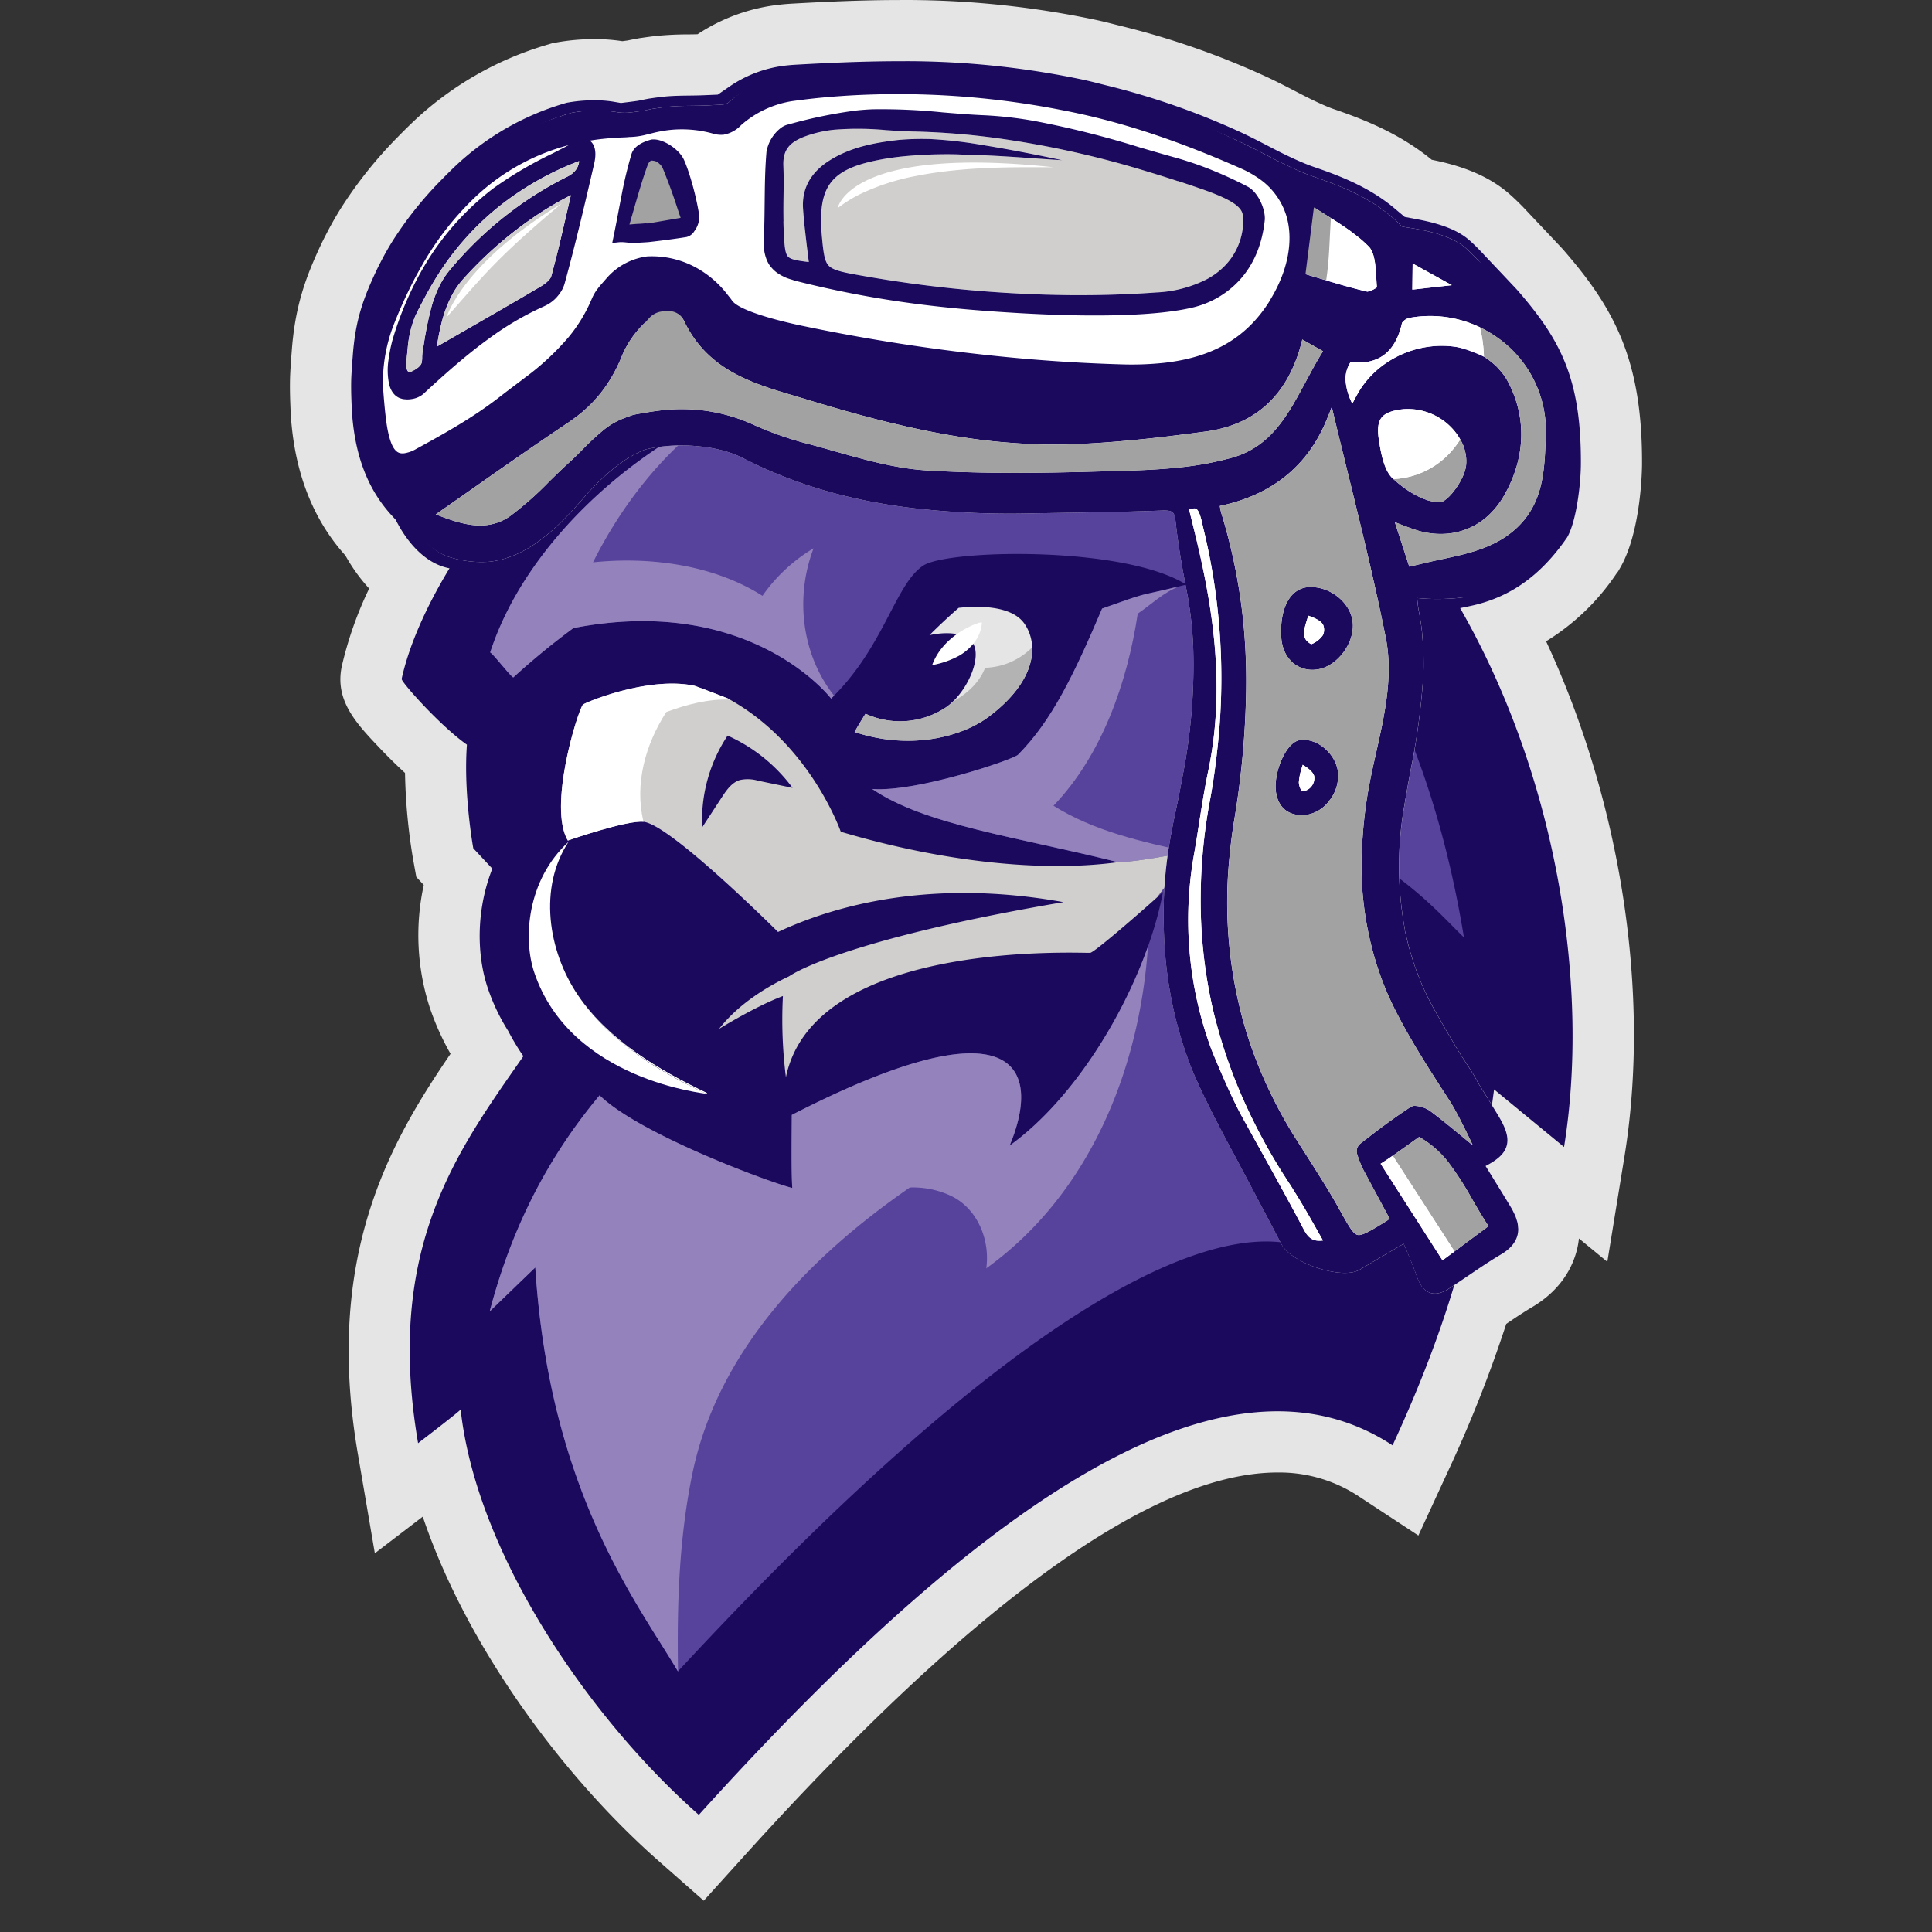 <svg xmlns="http://www.w3.org/2000/svg" xmlns:xlink="http://www.w3.org/1999/xlink" width="500" height="500" viewBox="0 0 500 500"><rect x="0" y="0" width="500" height="500" fill="#333333" stroke="none"/><defs><clipPath id="b"><rect width="500" height="500"></rect></clipPath></defs><g id="a" clip-path="url(#b)"><g transform="translate(250 245.952)"><g transform="translate(-174.96 -245.952)"><path d="M265.887,693.882c-23.9-21.053-49.329-54.538-60.986-89.063L192.5,614.3l-4.412-25.822c-8.673-50.755,8.149-80.269,24.005-103.44a67.556,67.556,0,0,1-5.4-12.038,60.764,60.764,0,0,1-1.529-31.658l-1.934-2.073L202.4,434.7a149.824,149.824,0,0,1-2.09-22.348c-2.49-2.269-4.782-4.581-6.6-6.492-6.011-6.332-11.691-12.313-9.74-21.223a95.972,95.972,0,0,1,7.06-20.012,44.947,44.947,0,0,1-6.15-8.552c-8.279-9.18-13.012-21.14-14.07-35.55-.074-1.012-.117-2.012-.156-3.014l-.021-.512c-.11-2.722-.132-5.011-.066-7.182l.007-.206c.021-.466.133-2.93.4-6.115.817-11.608,3.453-19.121,7.724-28.154.4-.846.829-1.678,1.261-2.512l.162-.313c1.116-2.151,2.3-4.234,3.536-6.205a109.9,109.9,0,0,1,14.657-18.419c1.267-1.3,2.552-2.579,3.824-3.8a85.453,85.453,0,0,1,35.222-20.273l1.286-.389.789-.117a54.9,54.9,0,0,1,9.922-.868,45.569,45.569,0,0,1,7.195.53c.46-.059.975-.129,1.368-.182,1.219-.261,2.657-.526,3.043-.59l.268-.044.28-.036c1.2-.175,2.339-.338,3.661-.487a83.407,83.407,0,0,1,8.5-.414c.851-.011,1.628-.02,2.345-.04a47.735,47.735,0,0,1,21.373-7.671c.983-.11,1.983-.193,2.983-.249,7.9-.443,17.266-.9,26.879-.937l2.907-.009q1.674,0,3.343.028a238.981,238.981,0,0,1,45.643,5.13c1.773.381,3.4.794,4.832,1.158l1.6.4a208.466,208.466,0,0,1,37.735,13.185c2.616,1.215,5.148,2.527,7.383,3.684l.442.23c.932.482,1.721.892,2.516,1.294,1.052.532,2.168,1.07,3.336,1.606l.906.405c1.128.5,2.074.877,2.8,1.123,7.951,2.709,17.147,6.381,25.338,13.108,8.918,1.767,15.394,4.658,20.344,9.074,1.36,1.214,2.731,2.558,4.081,4,1.735,1.851,3.524,3.737,5.253,5.561.712.752,4.171,4.435,4.171,4.435l.193.222c13.3,15.292,20.488,28.674,20.368,55.546,0,.691-.137,17.012-5.544,26.564l-.637,1.112-.459.6a59.236,59.236,0,0,1-18.185,17.5c19.391,41.694,27.128,91.272,20.268,133.417l-4.423,27.175-7.348-6.044a21.464,21.464,0,0,1-.529,2.975c-1.077,4.27-3.96,10.285-11.592,14.8-2.149,1.271-4.444,2.81-6.689,4.332a337.45,337.45,0,0,1-15.041,38.076l-7.7,16.691L447.2,599.606a37.224,37.224,0,0,0-21.072-6.212c-32.112,0-78.551,33.381-138.025,99.22l-10.481,11.6Z" transform="translate(-170.53 -212.314)" fill="#e5e5e5"></path><path d="M425.277,283.984c1.087,1.508,1.746,2.281,1.889,2.173C427.28,286.073,426.616,285.319,425.277,283.984Z" transform="translate(-89.16 -189.422)" fill="#e5e5e5"></path><g transform="translate(15.833 15.833)"><g transform="translate(0)"><path d="M472.4,365.258A37.659,37.659,0,0,0,479,363.2c7.015-2.913,12.958-8,18.166-15.562l.046-.059.083-.147c2.342-4.135,3.467-13.684,3.49-18.835.1-22.111-5.216-32.134-16.481-45.083-.519-.553-3.2-3.411-3.907-4.155-1.75-1.845-3.557-3.752-5.324-5.635-1.025-1.1-2.056-2.107-3.058-3-2.839-2.532-7.1-4.267-13.421-5.461l-3.4-.643-2.649-2.231c-6.3-5.308-13.707-8.267-20.774-10.674-1.172-.4-2.491-.925-4.16-1.658l-.979-.438c-1.385-.635-2.711-1.273-3.944-1.9-.879-.445-1.75-.9-2.793-1.437l-.3-.156c-2.194-1.137-4.465-2.313-6.777-3.387a192.871,192.871,0,0,0-34.926-12.187l-1.627-.41c-1.367-.347-2.78-.706-4.266-1.025a223.246,223.246,0,0,0-42.618-4.779c-1.017-.018-2.036-.025-3.016-.025l-2.875.009c-9.246.033-18.356.48-26.048.912-.71.04-1.418.1-2.107.175a32,32,0,0,0-14.788,5.4l-3.134,2.165-3.808.161c-1.058.045-2.236.062-3.564.078-2.255.026-4.586.055-6.922.317-1.19.133-2.21.282-3.28.438l-.135.017c-.294.049-1.392.255-2.4.47l-.52.108-.442.061c-.566.078-1.422.194-2.056.272l-1.94.239-1.925-.332a29.1,29.1,0,0,0-4.892-.365,37.753,37.753,0,0,0-7.182.636l-.057.008-.15.046a69.985,69.985,0,0,0-28.869,16.549c-1.151,1.1-2.3,2.252-3.43,3.409a94.326,94.326,0,0,0-12.586,15.775c-1.012,1.62-1.99,3.335-2.905,5.1l-.166.322c-.344.662-.687,1.323-1,1.987-3.643,7.7-5.609,13.312-6.251,22.6-.263,3.07-.365,5.458-.371,5.578-.053,1.785-.034,3.719.062,6.088l.02.511c.033.821.065,1.641.127,2.474.811,11.059,4.142,19.649,10.181,26.264l1.058,1.157.756,1.374c1.892,3.433,6.022,9.438,12.418,11.062.28.071.532.121.8.186-6.35,10.447-10.588,20.423-12.38,28.619-.161.736,9.876,12.078,16.889,17.016-.929,12.69,1.647,26.817,1.647,26.817l4.928,5.279c-4.231,10.76-4.056,22.3-1.2,30.828a51.76,51.76,0,0,0,5.329,11.2,61.211,61.211,0,0,0,3.909,6.5c-17.125,24.568-35.88,49.614-27.246,100.15,0,0,11.329-8.662,11.007-8.742,4.13,37.5,33.334,79.995,61.647,104.934,75.756-83.861,137.247-123.413,179.541-95.629,16.717-36.219,22.215-61.584,26.267-92.112l18.105,14.894c6.548-40.233-1.2-94.607-26.887-139.458Z" transform="translate(-182.53 -224.314)" fill="#1b095d"></path><path d="M271.726,294.288c27.21-9.636,66.144-10.8,102.286,3.112,18.482,7.113,72.047,37.316,87.831,133.663-5.081-4.842-11.183-12.236-24.7-20.786,4.184,29.829-1.409,72.4-9.974,105.516,0,0-30.556-43.944-168.741,105.211-10.278-17.406-33.223-46.476-36.917-104.527q-5.9,5.688-11.8,11.377c5.384-20.5,14.33-39.053,28.447-55.93,10.438,10.2,44.765,22.8,49.866,23.972-.276-4.2-.169-12.267-.129-18.9,58.651-30.1,64.654-11.854,56.376,7.938,19.009-13.652,35.322-42.559,39.689-65.641-.379.352-.879.81-1.462,1.337,2.155-3.052,6.786-8.377,8.391-11.748-9.318,1.676-13.977,2.513-18.571,2.7-26.134-6.553-50-9.611-63.616-18.944,11.438.9,36.494-7.61,37.734-8.859,8.728-8.789,14.441-20.637,21.762-37.833,13.6-4.829,7.777-2.713,21.778-6.193-16.1-10.1-61.569-9.113-68.011-4.954-7.312,4.722-10.144,21.137-23.893,34.442,0,0-20.687-27.146-66.69-18.25a189.772,189.772,0,0,0-15.56,12.784c-.685-.215-5.3-6.243-5.989-6.459C219.3,328.218,247.846,304.3,271.726,294.288Z" transform="translate(-173.849 -204.292)" fill="#57439c"></path><path d="M346.821,379.871c.073-.135.14-.268.2-.4l.223.049Z" transform="translate(-130.053 -174.753)" fill="#a41b28"></path><path d="M331.656,384.1c12.42-12.959,19.066-31.674,21.8-49.713,3.5-2.387,6.679-5.514,10.706-7.052-11.628,2.837-6.977,1.137-19.927,5.738-7.321,17.2-13.035,29.044-21.762,37.833-1.24,1.248-26.3,9.762-37.734,8.859,13.611,9.334,37.482,12.391,63.616,18.944,4.535-.189,9.141-1.009,18.221-2.641C354.342,393.392,342.138,390.663,331.656,384.1Z" transform="translate(-149.884 -191.408)" fill="#9482bd"></path><path d="M380.066,397.963c-6.993,19.736-20.522,40.56-35.8,51.532,8.278-19.791,2.275-38.041-56.376-7.938-.04,6.63-.146,14.693.129,18.9-5.1-1.17-39.428-13.773-49.866-23.972-14.116,16.877-23.062,35.43-28.447,55.929l11.8-11.376c3.694,58.049,26.639,87.121,36.917,104.527l.026-.029c-.3-17.465.27-34.842,3.875-51.914,6.751-31.249,30.147-55.334,56.1-73.278l.038-.005a23.061,23.061,0,0,1,10.8,2.248c6.754,3.338,9.983,11.4,8.959,18.676C364.687,462.211,377.853,430.276,380.066,397.963Z" transform="translate(-173.849 -168.848)" fill="#9482bd"></path><path d="M293.5,328.155a42.763,42.763,0,0,0-13.226,12.3c-12.509-7.955-28.956-10.227-43.857-8.667,7.313-14.652,17.877-28.249,31.257-37.895C244.7,304.78,218.74,327.635,209.8,355.124c.685.215,5.3,6.243,5.989,6.459A189.766,189.766,0,0,1,231.35,348.8c46-8.9,66.69,18.25,66.69,18.25.261-.251.509-.507.761-.76C290.458,355.71,288.626,340.91,293.5,328.155Z" transform="translate(-173.819 -202.09)" fill="#9482bd"></path><path d="M284.117,359.005a21.372,21.372,0,0,0,20.791-1.636c4.594-3.155,8.513-10.615,7.579-15.153-.759-3.688-5.879-4.821-11.831-3.539q3.634-3.634,7.564-7.072c4.92-.542,13.653-.683,16.993,4.062,3.788,5.379,3.147,14.875-9.261,24.148-7.006,5.238-20.393,8.688-34.673,3.916Q282.625,361.338,284.117,359.005Z" transform="translate(-150.988 -190.128)" fill="#e5e5e5"></path><path d="M284.117,356.469a21.372,21.372,0,0,0,20.791-1.636,14.439,14.439,0,0,0,1.834-1.523c3.668-1.994,6.848-4.923,8.319-8.729a17.865,17.865,0,0,0,12.182-5.3c.194,5.171-2.779,11.637-11.292,18-7.006,5.238-20.393,8.688-34.673,3.916Q282.625,358.8,284.117,356.469Z" transform="translate(-150.988 -187.592)" fill="#b3b3b3"></path><path d="M308.7,334.447a6.581,6.581,0,0,1,.665-.018c-.166,3.61-2.744,6.767-5.878,8.57a23.161,23.161,0,0,1-6.989,2.438C298.351,340.27,303.227,336.333,308.7,334.447Z" transform="translate(-146.127 -189.143)" fill="#fff"></path><g transform="translate(54.307 161.086)"><path d="M227.431,408.162q-.744-1.092-1.424-2.24Q226.684,407.068,227.431,408.162Z" transform="translate(-222.95 -327.392)" fill="#ccc"></path><path d="M367.848,392.617c-19.217,2.639-45.094.033-71.745-7.88,0,0-7.963-22.971-29.315-34.537-2.95-1.17-8.746-3.354-8.7-3.272-12.147-2.463-28.454,4.515-28.736,4.916-1.517,2.164-9.027,26.573-3.887,35.172.22-.078,15.213-5.29,19.576-4.85,6.168.62,28.548,22.317,34.826,28.511,14.958-6.988,39.9-13.83,73.87-7.719-47.579,8.07-66.493,16.139-71.027,19.2-4.3,2-12.586,6.5-18.11,13.6,0,0,9.448-5.854,16.528-8.5a118.693,118.693,0,0,0,.778,21.01c7.438-35.995,77.343-31.992,78.771-32.2,1.1-.16,12.414-9.954,17.35-14.408,2.155-3.052,6.786-8.377,8.391-11.748C377.1,391.588,372.442,392.426,367.848,392.617Zm-93.126-21.083a9.569,9.569,0,0,0-4.741-.173c-2.094.648-3.456,2.61-4.655,4.445l-5.084,7.779a39.562,39.562,0,0,1,6.575-23.726,42.433,42.433,0,0,1,16.805,13.52Q279.174,372.455,274.723,371.534Z" transform="translate(-223.69 -346.403)" fill="#d0cfcd"></path><path d="M227.086,407.62c7.953,11.662,20.484,19.369,33.245,25.4l.009-.235C247.776,426.8,234.91,419.092,227.086,407.62Z" transform="translate(-222.605 -326.849)" fill="#ccc"></path></g><path d="M227.67,377.429h0c-7.775,11.781-5.433,28.172,2.519,39.834s20.659,19.649,33.245,25.4c0-.1-35.235-3.346-44.662-31.475C215.875,402.555,216.861,387.347,227.67,377.429Z" transform="translate(-171.401 -175.407)" fill="#fff"></path><g transform="translate(54.307 161.086)"><path d="M245.041,382.166c-2.349-9.743.449-19.954,5.906-28.41,5.2-1.945,10.951-3.44,16.447-3.213-.2-.113-.4-.232-.6-.343-2.95-1.17-8.746-3.354-8.7-3.272-12.147-2.463-28.454,4.515-28.736,4.916-1.517,2.164-9.027,26.573-3.887,35.172C225.685,386.938,240.678,381.726,245.041,382.166Z" transform="translate(-223.69 -346.403)" fill="#fff"></path><path d="M227.086,407.62c7.953,11.662,20.484,19.369,33.245,25.4l.009-.235C247.777,426.8,234.91,419.092,227.086,407.62Z" transform="translate(-222.605 -326.849)" fill="#fff"></path></g></g><g transform="translate(2.063 1.32)"><path d="M482.3,284.674c-1.3-1.381-2.607-2.783-3.887-4.131-1.754-1.85-3.568-3.763-5.338-5.654-.918-.98-1.9-1.95-2.89-2.835-5.2-4.64-16.237-5.291-16.551-5.615-6.121-6.32-13.539-9.715-22.793-12.866-1.453-.495-2.887-1.09-4.313-1.717-.359-.158-.714-.315-1.071-.478-1.355-.621-2.7-1.268-4.032-1.941h0c-1.015-.515-2.021-1.036-3.02-1.554-2.2-1.141-4.481-2.322-6.771-3.387a189.684,189.684,0,0,0-34.4-12.007c-1.951-.483-3.888-1.005-5.86-1.429a220.685,220.685,0,0,0-42.116-4.721c-1.945-.036-3.89-.024-5.832-.016-9.072.033-18.026.464-25.915.908-.657.037-1.315.092-1.955.165a29.149,29.149,0,0,0-16.247,7.026,3.138,3.138,0,0,1-1.6.487c-.509.057-1.073.079-1.618.1-.373.014-.742.029-1.09.054-1.632.115-3.333.135-4.978.154-2.2.026-4.47.053-6.683.3-1.3.146-2.4.311-3.527.475-.144.021-2.6.529-2.607.532s-2.169.3-3.172.414a13.175,13.175,0,0,1-3.928-.136,35.2,35.2,0,0,0-11.263.212,67.473,67.473,0,0,0-27.809,15.928q-1.755,1.686-3.366,3.346a91.8,91.8,0,0,0-12.242,15.334h0c-1.012,1.62-1.938,3.255-2.793,4.906-.385.742-.776,1.482-1.131,2.232-3.585,7.577-5.412,12.872-6,21.57-.273,3.167-.373,5.559-.373,5.559-.058,1.925-.021,3.895.061,5.887.038.968.069,1.932.141,2.917.833,11.342,4.283,19.632,10.857,26.086,0,0,4.168,9.526,11.575,11.408a27.527,27.527,0,0,0,9.783,1.017c9.794-1.1,17.515-8.625,24.4-16.594.84-.974,1.677-1.876,2.51-2.746.247-.257.492-.507.738-.756.224-.224.449-.468.672-.686h0c-.02.033-.042.066-.062.1a50.664,50.664,0,0,1,3.913-3.488l-.086.033h0c.106-.084.212-.144.319-.227.562-.442,1.125-.867,1.689-1.269s1.127-.782,1.69-1.133c.069-.043.137-.074.206-.116l.067-.037q.76-.463,1.521-.868c.412-.219.826-.417,1.24-.614a13.049,13.049,0,0,1,1.529-.647,41.978,41.978,0,0,1,4.5-.784,43.321,43.321,0,0,1,7.183-.194c3.713.2,9.078.929,13.548,3.219,13.111,6.715,27.279,10.925,43.95,12.94a220.636,220.636,0,0,0,30.5,1.37q4.093-.075,8.184-.136c2.2-.036,4.453-.08,6.684-.12,6.283-.11,12.628-.239,18.928-.486,2.929-.115,3.449.274,3.714,2.777.384,3.626.92,7.171,1.482,10.463.457,2.676.932,5.195,1.36,7.369a98.808,98.808,0,0,1,1.706,14.38,148.069,148.069,0,0,1-2.734,33.756h0c-.674,3.7-1.4,7.36-2.185,10.956-.185.844-.331,1.688-.5,2.531-.421,2.143-.789,4.281-1.091,6.414A113.146,113.146,0,0,0,392.1,449.79a105.151,105.151,0,0,0,6.808,33.765C402.259,492.117,410,506.164,410,506.164q1.649,3.115,3.273,6.184c1.818,3.433,3.574,6.755,5.315,10.057,1.3,2.459,2.585,4.907,3.874,7.377,2.3,4.408,12.251,8.031,17.722,7.418a6.588,6.588,0,0,0,2.667-.818c2.711-1.628,5.465-3.247,8.382-4.958q1.409-.829,2.892-1.7c.28.665.554,1.307.825,1.937.738,1.723,1.37,3.266,1.944,4.8.187.5.395,1.009.563,1.516,1.106,3.329,2.876,4.88,5.262,4.613a7.059,7.059,0,0,0,2.988-1.184c1.817-1.164,3.626-2.392,5.375-3.58,2.663-1.806,5.415-3.675,8.208-5.325,2.393-1.414,3.8-3.06,4.3-5.03a6.477,6.477,0,0,0,.185-1.521c0-.182-.037-.373-.05-.559a7.552,7.552,0,0,0-.128-1.052c-.049-.235-.135-.479-.206-.719-.1-.328-.2-.657-.333-1-.108-.265-.245-.541-.377-.815-.219-.453-.43-.9-.716-1.377-1.627-2.7-3.3-5.416-4.935-8.059l-.207-.339-1.495-2.422c2.824-1.482,4.8-3.007,5.432-5.168.72-2.445-.445-5.093-2.416-8.316-1.53-2.5-3.1-5.035-4.628-7.482-.327-.525-.728-1.258-1.1-1.966-.611-1.158-3.618-5.668-3.618-5.668-1.789-2.928-3.533-5.9-5.235-8.881-.756-1.323-1.524-2.644-2.248-3.977-.234-.43-.445-.868-.668-1.3.223.434.434.872.668,1.3q-.7-1.291-1.337-2.607c-.425-.876-.83-1.76-1.222-2.648-.257-.583-.478-1.181-.718-1.771-.5-1.214-.968-2.438-1.395-3.68-.24-.7-.463-1.416-.681-2.128q-.544-1.769-.994-3.58c-.183-.73-.367-1.459-.528-2.2h0c-.074-.344-.176-.677-.245-1.023h.058c-.066-.326-.119-.657-.181-.984a90.014,90.014,0,0,1,.051-31.351c.484-2.945,1.033-5.944,1.565-8.843a181.853,181.853,0,0,0,3.272-24.082c.036-.745.071-1.49.087-2.236.021-.959.009-1.921,0-2.883-.011-.7-.009-1.4-.04-2.1-.045-1.082-.14-2.168-.238-3.254-.053-.586-.08-1.17-.149-1.759-.2-1.676-.447-3.357-.786-5.04a30.624,30.624,0,0,1-.413-3.314l0-.05a56.219,56.219,0,0,0,10.848-.041,34.4,34.4,0,0,0,9.456-2.449c6.5-2.7,12.071-7.463,17.011-14.632,1.645-2.9,3.116-10.706,3.148-17.544C498.162,306.834,493.461,297.515,482.3,284.674Z" transform="translate(-183.774 -224.995)" fill="#fff"></path><path d="M483.934,284.994c-1.3-1.381-3.927-4.1-5.206-5.451-1.754-1.85-3.568-2.444-5.338-4.334-.918-.98-1.9-1.95-2.89-2.835-5.2-4.64-16.237-5.291-16.551-5.615-6.121-6.32-13.538-9.715-22.793-12.866-1.453-.495-2.887-1.09-4.313-1.717-.359-.158-.714-.315-1.071-.478-1.355-.621-2.7-1.268-4.032-1.941h0c-1.015-.515-2.021-1.036-3.02-1.554-2.2-1.141-4.481-2.322-6.771-3.387-10.914-5.074-22.476-10.376-34.4-13.326-1.951-.483-3.888-1.005-5.86-1.429a220.684,220.684,0,0,0-42.116-4.721c-1.945-.036-3.89-.024-5.832-.016-9.072.033-18.026.464-25.915.908-.657.037-1.315.092-1.955.165-6.241.7-11.706,4.383-16.247,8.345a3.138,3.138,0,0,1-1.6.487c-.509.057-1.073.079-1.618.1-.373.014-.742.029-1.09.054-1.632.115-3.333.135-4.978.154-2.2.026-4.47.053-6.683.3-1.3.146-2.4.311-3.527.475-.144.021-2.6.529-2.607.532s-2.169.3-3.172.414a13.177,13.177,0,0,1-3.928-.136,35.2,35.2,0,0,0-11.263.212C228.1,240.7,219,244.6,211.343,251.945q-1.755,1.686-3.366,3.346a110.864,110.864,0,0,0-13.561,16.654h0c-1.012,1.62-1.938,3.255-2.793,4.906-.385.742-.776,1.482-1.131,2.232-3.585,7.577-5.412,12.872-6,21.57-.273,3.167-.373,5.559-.373,5.559-.058,1.925-.021,3.895.061,5.887.038.968.069,1.932.141,2.917a40.73,40.73,0,0,0,12,26.713s4.346,8.9,11.753,10.781a27.53,27.53,0,0,0,9.783,1.017c9.794-1.1,17.515-8.625,24.4-16.594.84-.974,1.677-1.876,2.51-2.746.247-.257.492-.507.738-.756.224-.224.449-.468.672-.686h0c-.02.033-.042.066-.062.1a50.671,50.671,0,0,1,3.913-3.488l-.086.033h0c.106-.084.212-.144.319-.227.562-.442,1.125-.867,1.689-1.269s1.127-.782,1.69-1.133c.069-.043.137-.074.206-.116l.067-.037q.76-.463,1.521-.868c.412-.219.826-.417,1.24-.613a13.052,13.052,0,0,1,1.529-.647,41.962,41.962,0,0,1,4.5-.784,43.321,43.321,0,0,1,7.183-.194c3.713.2,9.078.929,13.548,3.219,13.111,6.715,27.279,10.925,43.95,12.94a220.636,220.636,0,0,0,30.5,1.37q4.093-.075,8.184-.136c2.2-.036,4.453-.081,6.684-.12,6.283-.109,12.628-.239,18.928-.486,2.929-.115,3.449.274,3.714,2.777.384,3.626.92,7.171,1.482,10.463.457,2.676.931,5.195,1.36,7.369a98.814,98.814,0,0,1,1.706,14.38,148.064,148.064,0,0,1-2.734,33.756h0c-.674,3.7-1.4,7.36-2.185,10.956-.185.844-.331,1.688-.5,2.531-.421,2.143-.789,4.281-1.091,6.414a113.143,113.143,0,0,0-1.028,21.175,105.149,105.149,0,0,0,6.808,33.765c3.354,8.562,11.091,22.61,11.091,22.61q1.649,3.115,3.273,6.184c1.818,3.433,3.574,6.755,5.315,10.057,1.3,2.459,2.585,4.907,3.874,7.377,2.3,4.408,12.251,8.031,17.722,7.418a6.59,6.59,0,0,0,2.667-.818c2.711-1.628,5.465-3.247,8.382-4.958q1.409-.829,2.892-1.7c.28.665.554,1.307.825,1.937.737,1.723,1.37,3.266,1.943,4.8.187.5.395,1.009.563,1.516,1.106,3.329,2.876,4.88,5.262,4.613a7.059,7.059,0,0,0,2.988-1.184c1.817-1.164,3.626-2.392,5.375-3.58,2.663-1.806,5.415-3.675,8.208-5.325,2.393-1.414,3.8-3.06,4.3-5.03a6.473,6.473,0,0,0,.185-1.521c0-.182-.037-.373-.05-.559a7.566,7.566,0,0,0-.128-1.052c-.049-.235-.135-.479-.206-.719-.1-.328-.2-.657-.332-1-.108-.265-.245-.541-.377-.815-.219-.453-.43-.9-.716-1.378-1.627-2.7-3.3-5.416-4.935-8.059l-.207-.339-1.495-2.422c2.824-1.482,4.8-3.007,5.432-5.168.72-2.445-.445-5.093-2.416-8.316-1.531-2.5-3.1-5.035-4.629-7.482-.327-.525-.728-1.257-1.1-1.966-.611-1.158-3.618-5.668-3.618-5.668-1.789-2.928-3.533-5.9-5.236-8.881-.756-1.323-1.524-2.644-2.248-3.977-.234-.43-.445-.868-.668-1.3.223.434.434.872.668,1.3q-.7-1.29-1.337-2.607c-.425-.876-.83-1.76-1.222-2.648-.257-.583-.478-1.181-.718-1.771-.5-1.214-.968-2.438-1.395-3.68-.24-.7-.463-1.416-.681-2.128q-.544-1.769-.994-3.58c-.183-.73-.367-1.459-.528-2.2h0c-.074-.344-.176-.677-.245-1.023h.058c-.066-.326-.119-.657-.181-.984a90.014,90.014,0,0,1,.051-31.351c.484-2.945,1.033-5.944,1.565-8.843a181.853,181.853,0,0,0,3.272-24.082c.036-.745.071-1.49.087-2.236.021-.959.009-1.921,0-2.883-.011-.7-.009-1.4-.04-2.1-.045-1.082-.14-2.168-.238-3.254-.053-.586-.08-1.17-.149-1.759-.2-1.676-.447-3.357-.786-5.04a30.612,30.612,0,0,1-.413-3.314l0-.05a56.218,56.218,0,0,0,10.848-.041c3.38-.379,6.506.1,9.456-1.129,6.5-2.7,13.391-8.782,18.331-15.952,1.645-2.9,3.116-10.706,3.148-17.544C499.8,307.153,495.1,297.834,483.934,284.994Zm-27.206-6.778.024-1.86,10.142,5.61-6.953.78-3.275.367Zm-25.335-16.289c.991.641,2,1.272,2.985,1.889.467.293.937.594,1.405.889l.624.395c.422.269.839.538,1.26.813.563.367,1.118.747,1.672,1.127.373.257.748.512,1.115.776.587.422,1.15.866,1.713,1.31.3.235.6.459.893.7a30.76,30.76,0,0,1,2.378,2.19c1.537,1.59,1.738,5.115,1.914,8.227.044.756.089,1.532.15,2.276a6.213,6.213,0,0,1-2.393,1.114h0c-.048.005-.078.007-.087.007h0c-2.045-.472-4.063-1.012-6.064-1.575-.809-.226-1.6-.458-2.4-.693q-1-.291-1.979-.585c-.764-.227-1.544-.45-2.3-.677-1.056-.318-2.068-.623-3.066-.918Zm-207.665.747a94.814,94.814,0,0,0-16.349,15.6,20.608,20.608,0,0,0-2.474,3.855h0a30.961,30.961,0,0,0-2.139,5.666,90.635,90.635,0,0,0-1.942,9.571q-.144.881-.292,1.756a11.818,11.818,0,0,0-.121,1.6,6.012,6.012,0,0,1-.116,1.273c-.169.8-1.276,1.713-2.713,2.331-1.606.719-1.24-2.558-1.183-3.182.084-.928.172-1.83.268-2.707l0,0a27.763,27.763,0,0,1,1.871-8.254c.7-1.56,1.5-3.01,2.268-4.489q1.338-2.569,2.808-4.977A72.318,72.318,0,0,1,220,261.846a77.135,77.135,0,0,1,21.025-11.992s.07,2.561-3.156,4.081A91.619,91.619,0,0,0,223.727,262.673Zm15.172-4q-.467,2.013-.914,3.962l-.05.214c-1.346,5.848-2.622,11.381-4.11,16.784-.348,1.268-2.391,2.473-3.16,2.925-5.481,3.233-11.011,6.426-16.477,9.571h0c-1.525.879-3.066,1.769-4.574,2.636l-.425.244-4.968,2.858c.251-1.649.554-3.322.931-4.978.012-.049.017-.1.028-.149l.011-.005c.149-.643.3-1.283.479-1.916a31.57,31.57,0,0,1,2.108-5.576h0a20.545,20.545,0,0,1,3.122-4.706,100.968,100.968,0,0,1,19.943-17.212A87.368,87.368,0,0,1,238.9,258.675Zm-47.491,60.35c-.672-3.646-1.128-10.8-1.128-10.8a41,41,0,0,1,2.553-15.442c1.454-3.787,3.035-7.331,4.713-10.683q1.314-2.624,2.721-5.068A76.051,76.051,0,0,1,213.689,259.6a56,56,0,0,1,24.644-13.882c-1.376.726-2.764,1.438-4.121,2.132a102.688,102.688,0,0,0-15.308,9c-1.379,1.037-2.693,2.14-3.981,3.271a69.566,69.566,0,0,0-14.234,17.379q-1.437,2.462-2.706,5.08a85.6,85.6,0,0,0-5.255,13.6,38.478,38.478,0,0,0-.975,4.837,17.519,17.519,0,0,0,.168,6.824c.037.129.084.253.128.379.062.181.127.359.2.532.055.124.119.243.179.363.083.161.173.318.269.467.074.113.154.222.236.327a4.333,4.333,0,0,0,.35.4c.094.1.19.186.293.272a3.963,3.963,0,0,0,.447.311,3.69,3.69,0,0,0,.352.2,4.139,4.139,0,0,0,.573.211,3.963,3.963,0,0,0,.4.119,5.422,5.422,0,0,0,.759.086c.135.008.256.032.4.032a7.84,7.84,0,0,0,1.355-.127,5.921,5.921,0,0,0,3.293-1.7c4.036-3.737,8.236-7.5,12.666-11q1.88-1.484,3.822-2.891a77.733,77.733,0,0,1,14.313-8.388c.112-.05.22-.111.334-.16a9.35,9.35,0,0,0,3.284-2.583,9.874,9.874,0,0,0,.726-.994,7.932,7.932,0,0,0,.975-2.132c1.79-6.5,3.417-13.066,4.956-19.519.932-3.911,1.838-7.791,2.706-11.565.637-2.772.146-4.311-.377-5.111a2.854,2.854,0,0,0-.781-.81q1.565-.257,3.165-.438h0l.025,0c1.829-.2,3.719-.338,5.621-.4.463-.015.937-.048,1.408-.1a18.9,18.9,0,0,0,4.941-.756c.319-.124.562-.087.881-.2a33.517,33.517,0,0,1,4.391-.838,29.934,29.934,0,0,1,11.482.912,7.127,7.127,0,0,0,2.73.282,8.2,8.2,0,0,0,4.551-2.494,26.138,26.138,0,0,1,13.224-6.2c1.652-.23,3.332-.441,4.993-.627,3.225-.361,6.465-.616,9.714-.818a219.644,219.644,0,0,1,54.671,3.692c.106.02.214.045.319.065,14.574,2.766,29.32,7.563,46.375,15.1a27.105,27.105,0,0,1,4.2,2.292,18.193,18.193,0,0,1,7.577,9.907c1.924,6.3.482,14.047-3.9,21.393-.165.277-.3.555-.475.83-5.937,9.431-14.61,14.487-27.293,15.91a79.566,79.566,0,0,1-11.206.383q-14.289-.414-28.935-1.825a488.149,488.149,0,0,1-53.934-8.246c-3.089-.649-15.857-3.5-17.771-6.547-.355-.524-.761-.986-1.143-1.478a26.064,26.064,0,0,0-7.626-6.678,23.8,23.8,0,0,0-13.156-3.159,16.762,16.762,0,0,0-10.471,5.655c-.238.28-.483.555-.73.835-.559.632-1.128,1.276-1.648,1.976a11.051,11.051,0,0,0-1.379,2.372c-.021.054-.05.1-.071.15a39.542,39.542,0,0,1-5.951,9.847A67.061,67.061,0,0,1,227,305.91c-.719.553-1.439,1.1-2.159,1.64-.234.175-.467.355-.7.53-1.219.921-2.479,1.872-3.7,2.826-6.683,5.2-14.021,9.332-21.58,13.453a8.743,8.743,0,0,1-3.043,1.111C194.287,325.642,192.563,325.3,191.408,319.025Zm191.848,10.929-.658.02c-.476.013-.961.025-1.437.04-12.912.389-26.124.735-39.233.359-3.779-.108-7.554-.248-11.3-.5-7.9-.528-15.886-2.789-23.614-4.976-2.569-.727-5.225-1.479-7.844-2.157a88.42,88.42,0,0,1-13.666-4.953,44.615,44.615,0,0,0-23.669-3.375c-1.554.176-6.321.937-7.121,1.217-.951.334-1.913.687-2.905,1.092a19.114,19.114,0,0,0-4.76,2.978,66.094,66.094,0,0,0-4.993,4.659c-1.147,1.156-2.334,2.349-3.515,3.411-1.794,1.616-3.561,3.351-5.27,5.03a85.416,85.416,0,0,1-9.981,8.839,13.082,13.082,0,0,1-6.243,2.413c-4.148.466-8.417-.934-13.115-2.772,3.163-2.2,6.357-4.441,9.454-6.612,8.155-5.717,16.586-11.628,24.967-17.233.376-.252.722-.523,1.085-.782a34.884,34.884,0,0,0,8.827-9.014,40.226,40.226,0,0,0,3.949-7.606,25.655,25.655,0,0,1,5.737-8.249l-.03.786c.187-.136,1.395-1.145,1.583-1.281,1.156-.829,1.922-1.847,3.285-2,1.239-.14,3.964-1.058,5.437,2.011,6.076,12.657,17.583,16.064,28.712,19.36,1.03.3,2.061.61,3.086.922,14.8,4.5,30.424,8.708,46.463,10.59h0c2.244.264,4.5.459,6.758.624,3.933.288,7.882.475,11.854.418,6.145-.088,12.691-.5,20.179-1.24,1.588-.157,3.163-.31,4.847-.5,3.774-.424,7.77-.921,12.957-1.614,13.3-1.775,21.736-9.789,25.111-23.831l5.37,3.029c-1.342,2.116-2.552,4.325-3.727,6.513-.082.152-.165.3-.245.454-.165.3-.336.614-.5.917-1.008,1.884-2.011,3.733-3.056,5.52-.078.133-.149.281-.228.414l-.019.018c-3.693,6.23-8.047,11.52-15.723,13.7a81.332,81.332,0,0,1-13.178,2.482C392.983,329.511,388.652,329.79,383.256,329.954Zm21.3,137.157c.759,3.589,1.71,7.156,2.8,10.707a133.516,133.516,0,0,0,6.782,17.556,149.238,149.238,0,0,0,10.908,19.381c.389.584.74,1.2,1.116,1.8,1.8,2.849,3.5,5.779,5.247,8.881.7,1.232,1.406,2.495,2.139,3.771-2.417.3-3.709-.433-5-2.9-1.408-2.7-2.868-5.391-4.33-8.077-2.137-3.931-4.292-7.837-6.418-11.66-1.713-3.081-3.471-6.274-5.206-9.407-.437-.79-.9-1.674-1.363-2.608-3.082-6.174-6.515-14.673-6.515-14.673a96.835,96.835,0,0,1-6.022-36.06,97.875,97.875,0,0,1,1.45-14.395c.484-2.746.924-5.542,1.348-8.244.7-4.461,1.425-9.075,2.367-13.545.326-1.549.6-3.093.85-4.632,2.238-13.967,1.321-27.547-.794-40.106-.883-5.239-1.973-10.3-3.127-15.132-.226-.95-.454-1.9-.685-2.829q-.517-2.09-1.033-4.189l-.173-.7a4.733,4.733,0,0,1,1.079-.28c.635-.073,1.292-.145,2.078,2.858.2.761.344,1.532.533,2.3q1.453,5.906,2.442,11.893a164.164,164.164,0,0,1,1.223,44.813c-.488,4.523-1.1,9.055-1.948,13.606a140,140,0,0,0-2.413,24.95A126.487,126.487,0,0,0,404.558,467.111Zm63.027,64.919-3.108,2.3-2.1-3.272-13.916-21.72c1.143-.723,2.267-1.486,3.393-2.265,1.379-.955,2.763-1.94,4.188-2.965q1.166-.837,2.385-1.709h0a25.236,25.236,0,0,1,7.855,6.941,81.666,81.666,0,0,1,5.87,9.184c.1.166.2.336.294.5.623,1.073,1.253,2.156,1.907,3.238s1.327,2.163,2.037,3.226ZM440.027,330.769c3.4,13.849,6.918,28.168,9.754,42.361,1.982,9.921-.27,19.959-2.449,29.667-.771,3.43-1.566,6.977-2.168,10.48a117.3,117.3,0,0,0-1.375,11.749,85.634,85.634,0,0,0,3.924,33.613,78.326,78.326,0,0,0,3.876,9.608c2.093,4.262,4.408,8.351,6.87,12.409,2.507,4.131,5.165,8.232,7.9,12.45,2.2,3.386,5.947,11.441,5.947,11.441l-.005.007q-1.063-.873-2.114-1.74c-2.933-2.42-5.7-4.7-8.632-6.924a7.4,7.4,0,0,0-4.407-1.536,2.3,2.3,0,0,0-1.005.347c-4.8,3.13-9.322,6.6-13.112,9.58a2.574,2.574,0,0,0-.7,2.4,26.688,26.688,0,0,0,1.7,4.293l6.751,12.558a5.7,5.7,0,0,1-.759.61c-3.423,2.1-5.683,3.494-7.017,3.643-1.37.154-2.3-1.4-5.047-6.341l-.264-.474c-1.829-3.291-3.821-6.506-5.825-9.681-.877-1.388-1.755-2.789-2.626-4.151-.97-1.515-1.971-3.081-2.944-4.626a118.054,118.054,0,0,1-6.592-12,111.294,111.294,0,0,1-6.693-17.642,116.073,116.073,0,0,1-3.661-42.984c.3-3.147.69-6.313,1.223-9.513a222.889,222.889,0,0,0,2.854-26.515c.211-4.545.314-9.023.189-13.384a145.92,145.92,0,0,0-6.4-39.548,13.529,13.529,0,0,1-.372-1.823c13.643-2.871,22.934-10.529,27.8-22.678.36-.9.757-1.767,1.069-2.719l.154.009c.825,3.459,1.668,6.928,2.512,10.381C438.939,326.334,439.487,328.573,440.027,330.769Zm51.188-10.051-.018.5c-.314,8.744-.612,17-7.42,23.476a24.048,24.048,0,0,1-5.883,4.069c-4.183,2.1-8.8,3.1-13.606,4.121l-.925.2c-1.951.416-3.862.871-5.883,1.352l-1.6.381-3.737-11.518c.075.028.149.058.223.086,1.823.71,3.4,1.323,5.028,1.859a20.6,20.6,0,0,0,8.767.984,17.947,17.947,0,0,0,11.067-5.538,21.221,21.221,0,0,0,3.035-4.02c5.673-9.733,6.108-20.243,1.223-29.588a16.41,16.41,0,0,0-1.387-2.184c-.169-.227-.36-.433-.54-.649a16.477,16.477,0,0,0-1.151-1.275c-.236-.231-.482-.449-.731-.665q-.6-.526-1.252-.995c-.273-.2-.546-.393-.831-.575a19.828,19.828,0,0,0-8.092-2.864,24.494,24.494,0,0,0-5.94-.058,25.86,25.86,0,0,0-12.734,5.065,23.675,23.675,0,0,0-4.14,4,22.444,22.444,0,0,0-1.789,2.531c-.611,1.017-1.152,2.054-1.757,3.23a15.751,15.751,0,0,1-1.765-6.226,8.126,8.126,0,0,1,1.375-4.635,14.543,14.543,0,0,0,3.77.111,10.613,10.613,0,0,0,2.225-.517c3.664-1.238,6.113-4.46,7.258-9.656a3.273,3.273,0,0,1,1.831-1.265c.74-.14,1.492-.252,2.236-.335a29.828,29.828,0,0,1,16.081,2.738c.15.073.3.158.445.232a30.313,30.313,0,0,1,2.984,1.707c.3.2.606.393.9.6a30.237,30.237,0,0,1,3.239,2.574A29.567,29.567,0,0,1,491.215,320.718Zm-43.245.983c-.373-2.541-.139-4.318.722-5.435.9-1.173,2.643-1.867,5.474-2.185l.335-.036a15.688,15.688,0,0,1,12.546,5.056,14.277,14.277,0,0,1,2.029,2.806,12.594,12.594,0,0,1,.888,1.822c.057.152.086.3.135.457a10.8,10.8,0,0,1,.424,1.834c.029.21.058.417.074.628a9.552,9.552,0,0,1-.053,2.24c-.587,3.727-4.648,9-6.588,9.22l-.049,0a7.8,7.8,0,0,1-1.548-.075c-.177-.026-.36-.084-.54-.12-.355-.071-.71-.135-1.071-.243-.226-.069-.454-.168-.681-.248-.321-.115-.64-.218-.961-.356-.249-.108-.495-.24-.743-.36-.3-.144-.6-.277-.892-.437-.26-.141-.511-.3-.768-.453-.277-.164-.557-.321-.829-.495s-.5-.344-.756-.517-.516-.348-.764-.53-.487-.376-.728-.566-.463-.355-.682-.537c-.235-.2-.447-.388-.668-.582-.172-.152-.347-.3-.508-.451-.065-.059-.14-.12-.2-.179C449.438,329.958,448.579,325.847,447.969,321.7Z" transform="translate(-184.094 -225.315)" fill="#1b095d"></path><path d="M267.508,265.933c-.036-.586-.07-1.173-.1-1.868-.04-.836-.062-1.681-.077-2.525l.022,0c-.034-2.042-.029-4.092,0-6.1.037-2.7.074-5.489-.034-8.246-.161-4.066,1.446-6.172,5.932-7.767a31.394,31.394,0,0,1,7.1-1.6,77.237,77.237,0,0,1,13.531.094c2.325.152,4.729.31,7.113.356a192.217,192.217,0,0,1,21.464,1.7,247.151,247.151,0,0,1,38.549,8.509q4.152,1.243,8.43,2.648c-.016-.017-.028-.036-.045-.054q2.919.958,5.9,1.988c6.993,2.422,10.121,4.251,10.8,6.308.552,1.669.9,11.565-9.014,17.043a31.8,31.8,0,0,1-13.244,3.512c-7.226.529-14.529.739-21.919.7a327.449,327.449,0,0,1-55.459-5.251c-3.886-.687-5.982-1.194-7.114-2.118a3.128,3.128,0,0,1-.379-.352c-1.019-1.16-1.311-3.354-1.7-7.742-.042-.482-.075-.947-.1-1.405h.009q-.061-.962-.08-1.855c-.22-9.882,3.367-13.817,13.825-16.055,2.091-.447,4.346-.809,6.7-1.073a116.245,116.245,0,0,1,13.908-.608c.735.005,1.479.059,2.217.074,5.766.12,11.594.488,17.257.888,2.759.194,5.61.4,8.42.561,0,0-10.555-2.314-20.645-3.932a112.433,112.433,0,0,0-13.33-1.527,70.412,70.412,0,0,0-8.283.218c-6.543.734-12.439,1.933-17.742,5.218-4.991,3.094-7.352,7.312-7.014,12.537.11,1.707.274,3.417.457,5.119.013.128.03.253.045.383.2,1.8.408,3.606.627,5.369.12.978.244,1.979.363,2.978-2.838-.332-4.6-.631-5.336-1.359C267.875,270.022,267.658,268.446,267.508,265.933Z" transform="translate(-157.514 -221.402)" fill="#d0cfcd"></path><path d="M220.766,256.733a94.813,94.813,0,0,0-16.349,15.6,20.606,20.606,0,0,0-2.474,3.855h0a30.961,30.961,0,0,0-2.139,5.666,90.634,90.634,0,0,0-1.942,9.571q-.144.881-.292,1.756a11.818,11.818,0,0,0-.121,1.6,6.012,6.012,0,0,1-.116,1.273c-.169.8-1.276,1.713-2.713,2.331-1.606.719-1.24-2.558-1.184-3.182.084-.928.172-1.83.268-2.707l0,0a27.762,27.762,0,0,1,1.871-8.254c.7-1.56,1.5-3.01,2.268-4.489q1.338-2.569,2.808-4.977a72.319,72.319,0,0,1,16.379-18.872,77.136,77.136,0,0,1,21.025-11.992s.07,2.561-3.156,4.081A91.621,91.621,0,0,0,220.766,256.733Zm15.172-4q-.467,2.013-.914,3.962l-.05.214c-1.346,5.848-2.622,11.381-4.11,16.784-.348,1.268-2.391,2.473-3.16,2.925-5.481,3.233-11.011,6.426-16.477,9.571h0c-1.525.879-3.066,1.769-4.574,2.636l-.425.244-4.968,2.858c.251-1.649.554-3.322.932-4.978.012-.049.017-.1.028-.149l.011-.005c.149-.643.3-1.283.479-1.916a31.571,31.571,0,0,1,2.108-5.576h0a20.545,20.545,0,0,1,3.122-4.706,100.969,100.969,0,0,1,19.943-17.212A87.365,87.365,0,0,1,235.938,252.735Z" transform="translate(-181.133 -219.374)" fill="#d0cfcd"></path><path d="M409.824,287.813a16.319,16.319,0,0,0-1.387-2.184A16.405,16.405,0,0,1,409.824,287.813Z" transform="translate(-112.435 -206.049)" fill="none"></path><path d="M356.244,429.371c.467.934.926,1.818,1.363,2.608-.07-.127-.131-.253-.2-.381C357,430.855,356.631,430.114,356.244,429.371Z" transform="translate(-129.106 -160.136)" fill="none"></path><path d="M398.782,459l.229.355,8.808-6.533-8.808,6.533Z" transform="translate(-115.519 -152.644)" fill="none"></path><path d="M392.017,435.324h0a25.236,25.236,0,0,1,7.855,6.941A25.236,25.236,0,0,0,392.017,435.324Z" transform="translate(-117.68 -158.234)" fill="none"></path><path d="M404.135,450.272c.623,1.073,1.253,2.156,1.907,3.238-.653-1.082-1.284-2.165-1.907-3.238-.1-.166-.2-.336-.294-.5a81.648,81.648,0,0,0-5.87-9.184,81.648,81.648,0,0,1,5.87,9.184C403.937,449.936,404.038,450.106,404.135,450.272Z" transform="translate(-115.778 -156.554)" fill="none"></path><path d="M401.25,302.117a9.626,9.626,0,0,1-.053,2.24A9.552,9.552,0,0,0,401.25,302.117Z" transform="translate(-114.747 -200.783)" fill="none"></path><path d="M409.6,455.19c-.653-1.082-1.284-2.165-1.907-3.238-.1-.166-.2-.336-.294-.5a81.651,81.651,0,0,0-5.87-9.184,25.236,25.236,0,0,0-7.854-6.941q-1.223.871-2.386,1.709c-1.425,1.025-2.809,2.009-4.188,2.965-.084.058-.172.123-.256.181l13.4,20.766,2.355,3.649.228.355,8.808-6.532C410.923,457.353,410.249,456.274,409.6,455.19Z" transform="translate(-119.333 -158.234)" fill="#a2a2a2"></path><path d="M372.164,327.47c-4.817.219-7.646,5.417-7.175,13.034a10.649,10.649,0,0,0,.862,3.646,8.144,8.144,0,0,0,1.806,2.577c.088.086.157.193.249.274a7.834,7.834,0,0,0,5.863,1.847c.1-.008.19-.016.285-.026,5.084-.57,9.766-6.451,9.454-11.871C383.209,331.736,377.8,327.217,372.164,327.47Zm3.618,12.412a6.542,6.542,0,0,1-3.039,2.38c-2.515-1.406-2.089-3.194-.992-6.684q.111-.35.222-.709c1.756.608,3.314,1.33,3.858,2.392A3.372,3.372,0,0,1,375.782,339.881Z" transform="translate(-126.329 -192.688)" fill="#1b095d"></path><path d="M370.085,357.515c-3.632.589-6.807,8.579-6.137,13.35.592,4.221,3.407,6.41,7.721,6l.119-.012a9.1,9.1,0,0,0,5.932-3.627,10.374,10.374,0,0,0,2.294-7.5C379.372,360.89,374.487,356.8,370.085,357.515Zm3.776,9.344a3.452,3.452,0,0,1-3,3.9,1.421,1.421,0,0,1-.181.01,4.551,4.551,0,0,1-.806-2.326,16.16,16.16,0,0,1,.829-3.953c.057-.2.115-.4.173-.6C372.382,364.808,373.6,365.793,373.861,366.859Z" transform="translate(-126.674 -183.114)" fill="#1b095d"></path><path d="M392.892,343.565c-.016.747-.051,1.491-.087,2.236" transform="translate(-117.428 -187.544)" fill="none" stroke="#1a4f9e" stroke-linecap="round" stroke-linejoin="round" stroke-width="0"></path><path d="M392.694,337.748c-.053-.586-.08-1.17-.149-1.759" transform="translate(-117.511 -189.963)" fill="none" stroke="#1a4f9e" stroke-linecap="round" stroke-linejoin="round" stroke-width="0"></path><path d="M392.838,339.788c.03.7.029,1.4.038,2.1" transform="translate(-117.417 -188.75)" fill="none" stroke="#1a4f9e" stroke-linecap="round" stroke-linejoin="round" stroke-width="0"></path><path d="M389.439,395.745h0c-.073-.335-.119-.683-.187-1.023h-.058C389.263,395.068,389.365,395.4,389.439,395.745Z" transform="translate(-118.582 -171.204)" fill="#1a4f9e"></path><path d="M391.048,401.49c.426,1.242.9,2.466,1.395,3.68" transform="translate(-117.989 -169.041)" fill="none" stroke="#1a4f9e" stroke-linecap="round" stroke-linejoin="round" stroke-width="0"></path><path d="M390.773,400.744q-.544-1.769-.994-3.58" transform="translate(-118.395 -170.423)" fill="none" stroke="#1a4f9e" stroke-linecap="round" stroke-linejoin="round" stroke-width="0"></path><path d="M395.207,410.876c-.234-.43-.445-.868-.668-1.3-.668-1.3-1.3-2.619-1.891-3.953.392.888.8,1.772,1.222,2.648S394.74,410.016,395.207,410.876Z" transform="translate(-117.478 -167.722)" fill="#1a4f9e"></path><path d="M370.312,333.784c-1.1,3.49-1.523,5.278.992,6.684a6.543,6.543,0,0,0,3.039-2.38,3.372,3.372,0,0,0,.049-2.62c-.544-1.062-2.1-1.784-3.858-2.392Q370.423,333.433,370.312,333.784Z" transform="translate(-124.89 -190.894)" fill="#fff"></path><path d="M369.25,362.927a16.163,16.163,0,0,0-.829,3.953,4.551,4.551,0,0,0,.806,2.326,1.416,1.416,0,0,0,.181-.011,3.452,3.452,0,0,0,3-3.9c-.26-1.066-1.479-2.05-2.981-2.967Q369.336,362.631,369.25,362.927Z" transform="translate(-125.217 -181.551)" fill="#fff"></path><path d="M413.592,279.042c-.3-.208-.6-.4-.9-.6a30.311,30.311,0,0,0-2.985-1.707c-.149-.074-.294-.16-.445-.232a35.015,35.015,0,0,1,1.044,7.61c.14.083.261.187.4.274.285.182.558.379.831.575q.651.469,1.252.995c.249.216.495.434.731.665a16.494,16.494,0,0,1,1.151,1.275c.179.216.371.422.54.649a16.322,16.322,0,0,1,1.387,2.184c4.884,9.345,4.45,19.855-1.223,29.588a21.219,21.219,0,0,1-3.035,4.02,17.948,17.948,0,0,1-11.067,5.538,20.6,20.6,0,0,1-8.768-.984c-1.631-.536-3.2-1.149-5.028-1.859-.074-.028-.148-.058-.223-.086l3.737,11.518,1.6-.381c2.021-.482,3.932-.937,5.883-1.352l.925-.2c4.805-1.017,9.423-2.024,13.606-4.121a24.045,24.045,0,0,0,5.883-4.069c6.808-6.473,7.106-14.733,7.42-23.476l.018-.5a29.566,29.566,0,0,0-9.493-22.752A30.223,30.223,0,0,0,413.592,279.042Z" transform="translate(-119.203 -208.965)" fill="#a2a2a2"></path><path d="M400.907,269.609,390.765,264l-.024,1.861-.062,4.9,3.275-.367Z" transform="translate(-118.107 -212.958)" fill="#fff"></path><path d="M386.968,308.759c.161.149.336.3.508.451.22.194.433.387.668.582.219.182.453.358.682.537s.476.381.728.566.508.354.764.53.5.351.756.517.552.331.829.495c.257.152.508.311.768.453.3.16.594.293.892.437.248.12.493.252.743.36.321.139.64.241.961.356.227.08.455.179.681.248.361.108.716.172,1.071.243.179.036.363.094.54.12a7.8,7.8,0,0,0,1.548.075l.049,0c1.94-.218,6-5.493,6.588-9.22a9.63,9.63,0,0,0,.053-2.24c-.016-.211-.045-.418-.074-.628a10.8,10.8,0,0,0-.424-1.834c-.049-.153-.078-.3-.135-.457a12.6,12.6,0,0,0-.888-1.822c-.524.781-1.073,1.545-1.658,2.279A21.271,21.271,0,0,1,386.968,308.759Z" transform="translate(-119.292 -201.93)" fill="#a2a2a2"></path><path d="M234,304.2l.086-.033L234,304.2Z" transform="translate(-168.152 -200.127)" fill="none"></path><path d="M221.669,255.587c-2.922,2.533-5.336,4.7-7.436,6.668C216.334,260.287,218.747,258.12,221.669,255.587Z" transform="translate(-174.467 -215.645)" fill="none"></path><path d="M239.66,233.9" transform="translate(-166.345 -222.573)" fill="none"></path><path d="M238.165,301.576c.412-.219.826-.417,1.24-.614h0C238.991,301.159,238.577,301.357,238.165,301.576Z" transform="translate(-166.822 -201.152)" fill="none"></path><path d="M211.89,263.8c-1.308,1.322-2.521,2.6-3.727,3.913C209.369,266.4,210.583,265.118,211.89,263.8Z" transform="translate(-176.405 -213.023)" fill="none"></path><path d="M231.163,306.737c-.02.033-.042.066-.062.1.02-.034.042-.067.062-.1Z" transform="translate(-169.079 -199.307)" fill="none"></path><path d="M234,304.249l.086-.033c.078-.062.156-.133.234-.194-.107.083-.214.143-.319.227Z" transform="translate(-168.152 -200.174)" fill="#1a4f9e"></path><path d="M236.805,302.229c.069-.043.137-.074.206-.115" transform="translate(-167.257 -200.784)" fill="none" stroke="#1a4f9e" stroke-linecap="round" stroke-linejoin="round" stroke-width="0"></path><path d="M203.568,272.38h0l-.859-.926C203,271.763,203.282,272.073,203.568,272.38Z" transform="translate(-178.148 -210.577)" fill="#fff"></path><path d="M224.8,252.21c-1.413.85-2.734,1.691-4.019,2.531.363-.009.727-.028,1.09-.046C222.8,253.9,223.77,253.077,224.8,252.21Z" transform="translate(-172.376 -216.724)" fill="#fff"></path><path d="M227.029,254.139c-14.277,9.315-20.856,17.8-23.734,22.681l0,0c-.013.025-.024.045-.038.069s-.046.078-.067.113l0,0a25.349,25.349,0,0,0-1.978,4.143c.975-1.1,1.969-2.232,2.834-3.219h0c2.345-2.669,4.328-4.933,6.337-7.117,1.2-1.31,2.42-2.591,3.727-3.913s2.706-2.688,4.281-4.163c2.1-1.969,4.514-4.136,7.436-6.668q1.1-.95,2.29-1.971C227.756,254.111,227.392,254.129,227.029,254.139Z" transform="translate(-178.626 -216.122)" fill="#fff"></path><path d="M275.894,253.481h0a34.249,34.249,0,0,1,5.98-3.71A34.249,34.249,0,0,0,275.894,253.481Z" transform="translate(-154.771 -217.503)" fill="none"></path><path d="M320.58,244.768c-3.482-.377-6.742-.658-9.8-.854C313.838,244.109,317.1,244.39,320.58,244.768Z" transform="translate(-143.628 -219.374)" fill="none"></path><path d="M239.112,300.869h0c.069-.018.137-.045.206-.062.438-.113.875-.236,1.314-.335-.439.1-.876.222-1.314.335C239.249,300.824,239.181,300.851,239.112,300.869Z" transform="translate(-166.52 -201.308)" fill="none"></path><path d="M304.283,243.651q2.664.038,5.585.178Q306.945,243.689,304.283,243.651Z" transform="translate(-145.703 -219.458)" fill="none"></path><path d="M352.362,387.528c.852-4.551,1.459-9.083,1.948-13.606a164.165,164.165,0,0,0-1.223-44.813q-1-5.983-2.442-11.893c-.189-.764-.334-1.535-.533-2.3-.786-3-1.443-2.93-2.078-2.858a4.73,4.73,0,0,0-1.079.28l.173.7q.519,2.1,1.033,4.189c.231.931.459,1.879.685,2.829,1.155,4.837,2.244,9.893,3.127,15.132,2.115,12.56,3.032,26.139.794,40.106-.247,1.54-.524,3.083-.85,4.632-.942,4.47-1.666,9.084-2.367,13.545-.425,2.7-.864,5.5-1.348,8.244a97.867,97.867,0,0,0-1.45,14.395,96.835,96.835,0,0,0,6.022,36.06s3.433,8.5,6.515,14.673c.387.743.759,1.484,1.162,2.227.07.128.131.255.2.381,1.735,3.134,3.494,6.327,5.206,9.407,2.126,3.822,4.28,7.729,6.418,11.66,1.462,2.686,2.922,5.379,4.33,8.078,1.288,2.469,2.579,3.2,5,2.9-.732-1.276-1.443-2.538-2.139-3.771-1.748-3.1-3.446-6.032-5.247-8.881-.376-.6-.727-1.213-1.116-1.8a149.247,149.247,0,0,1-10.908-19.381,133.511,133.511,0,0,1-6.782-17.556c-1.086-3.551-2.037-7.118-2.8-10.707a126.485,126.485,0,0,1-2.665-26.932A140,140,0,0,1,352.362,387.528Z" transform="translate(-132.15 -197.613)" fill="#fff"></path><path d="M239.112,300.788c.069-.018.137-.045.206-.062" transform="translate(-166.52 -201.227)" fill="none" stroke="#2ca1c9" stroke-linecap="round" stroke-linejoin="round" stroke-width="0"></path><path d="M401,459.813h0l-13.4-20.766c.084-.058.172-.123.256-.181-1.127.78-2.251,1.542-3.394,2.266l13.916,21.72,2.1,3.272,3.109-2.305-.228-.356Z" transform="translate(-120.093 -157.103)" fill="#fff"></path><path d="M412.349,277.207a29.829,29.829,0,0,0-16.081-2.738c-.744.083-1.5.2-2.236.335a3.272,3.272,0,0,0-1.831,1.265c-1.145,5.2-3.594,8.418-7.258,9.655a10.612,10.612,0,0,1-2.225.517,14.539,14.539,0,0,1-3.77-.111,8.125,8.125,0,0,0-1.375,4.635,15.75,15.75,0,0,0,1.765,6.226c.606-1.176,1.147-2.213,1.757-3.23a22.445,22.445,0,0,1,1.789-2.531,23.672,23.672,0,0,1,4.14-4,25.86,25.86,0,0,1,12.734-5.065,24.5,24.5,0,0,1,5.94.058c3.007.4,7.833,2.673,7.693,2.59A35.012,35.012,0,0,0,412.349,277.207Z" transform="translate(-122.293 -209.671)" fill="#fff"></path><path d="M403.578,302.721c.586-.734,1.135-1.5,1.658-2.279a14.276,14.276,0,0,0-2.029-2.806,15.689,15.689,0,0,0-12.546-5.056l-.335.036c-2.831.318-4.57,1.012-5.474,2.185-.86,1.116-1.1,2.894-.722,5.435.61,4.146,1.469,8.257,3.6,10.262.063.059.139.12.2.179A21.271,21.271,0,0,0,403.578,302.721Z" transform="translate(-120.254 -203.848)" fill="#fff"></path><path d="M265.251,274.5c.069.088.158.161.231.247a8.031,8.031,0,0,0,1.18,1.135c.168.131.348.253.53.376a10.817,10.817,0,0,0,1.36.775c.2.1.4.2.612.292a16.607,16.607,0,0,0,1.583.533c.264.079.48.183.76.255,22.241,5.648,40.721,7.387,58.061,8.4,2,.117,4.1.222,6.237.313,13.661.579,29.506.5,39-1.842a23.992,23.992,0,0,0,10.474-5.672c3.875-3.6,7.068-9.033,7.866-17.026.133-2.783-1.773-7.1-4.431-8.5-2.835-1.492-5.691-2.81-8.546-3.989a89.366,89.366,0,0,0-10.156-3.525c-3.135-.868-6.32-1.8-9.4-2.7a245.726,245.726,0,0,0-27.089-6.784A101.9,101.9,0,0,0,320.4,235.3c-3.549-.148-7.172-.45-10.675-.743a156.389,156.389,0,0,0-17.856-.8c-1.492.046-3.06.161-4.663.34a123.866,123.866,0,0,0-17.148,3.533c-.177.046-.352.088-.529.135a5.121,5.121,0,0,0-1.835.984,9.968,9.968,0,0,0-3.518,6.006c-.385,4.394-.431,8.861-.475,13.184-.033,3.116-.065,6.34-.226,9.489a16.465,16.465,0,0,0,.014,1.793,10.513,10.513,0,0,0,.782,3.59A7.767,7.767,0,0,0,265.251,274.5Zm3.486-7.333c-.036-.586-.07-1.173-.1-1.868-.04-.836-.062-1.681-.077-2.525l.022,0c-.034-2.042-.029-4.092,0-6.1.037-2.7.074-5.489-.034-8.246-.161-4.066,1.446-6.172,5.932-7.767a31.4,31.4,0,0,1,7.1-1.6,77.237,77.237,0,0,1,13.531.094c2.325.152,4.729.31,7.113.356a192.214,192.214,0,0,1,21.464,1.7,247.15,247.15,0,0,1,38.549,8.509q4.152,1.243,8.43,2.648c-.016-.017-.028-.036-.045-.054q2.919.958,5.9,1.988c6.993,2.422,10.121,4.251,10.8,6.308.551,1.669.9,11.565-9.014,17.043a31.8,31.8,0,0,1-13.244,3.512c-7.226.529-14.529.739-21.919.7a327.452,327.452,0,0,1-55.459-5.251c-3.886-.687-5.982-1.194-7.114-2.118a3.128,3.128,0,0,1-.379-.352c-1.019-1.16-1.311-3.354-1.7-7.742-.042-.482-.075-.947-.1-1.405h.009q-.061-.962-.081-1.855c-.22-9.882,3.367-13.817,13.825-16.055,2.091-.447,4.346-.809,6.7-1.073a116.252,116.252,0,0,1,13.908-.608c.735.005,1.479.059,2.217.074,5.766.12,11.594.488,17.257.888,2.759.194,5.61.4,8.421.561,0,0-10.555-2.314-20.645-3.932a112.439,112.439,0,0,0-13.33-1.527,70.412,70.412,0,0,0-8.283.218c-6.543.734-12.439,1.933-17.742,5.218-4.991,3.094-7.352,7.312-7.014,12.537.11,1.707.274,3.417.457,5.119.013.128.03.253.045.383.2,1.8.408,3.606.627,5.369.12.978.244,1.979.363,2.978-2.838-.332-4.6-.631-5.336-1.359C269.1,271.251,268.888,269.676,268.737,267.162Z" transform="translate(-158.744 -222.632)" fill="#1b095d"></path><path d="M364.209,243.84l0,0h0Z" transform="translate(-126.563 -219.398)" fill="#f8f98b"></path><path d="M367.264,245.311c.358.162.712.319,1.071.478" transform="translate(-125.586 -218.928)" fill="none" stroke="#f8f98b" stroke-linecap="round" stroke-linejoin="round" stroke-width="0"></path><path d="M375.917,271.837c.8.235,1.589.467,2.4.693,2,.563,4.019,1.1,6.064,1.575h0c.009,0,.04,0,.087-.007h0a6.213,6.213,0,0,0,2.393-1.114c-.062-.744-.107-1.52-.15-2.276-.177-3.111-.377-6.637-1.914-8.227a30.755,30.755,0,0,0-2.378-2.19c-.289-.243-.6-.467-.893-.7-.562-.445-1.125-.888-1.713-1.31-.367-.264-.741-.519-1.115-.776-.554-.38-1.108-.76-1.672-1.127-.421-.274-.838-.544-1.26-.813l-.624-.395c-.344,5.415-.379,10.777-1.2,16.084Q374.924,271.548,375.917,271.837Z" transform="translate(-123.454 -215.779)" fill="#fff"></path><path d="M412.435,471.709c-2.738-4.218-5.4-8.319-7.9-12.45-2.462-4.059-4.778-8.147-6.87-12.409a78.322,78.322,0,0,1-3.876-9.608,85.634,85.634,0,0,1-3.924-33.613,117.316,117.316,0,0,1,1.375-11.749c.6-3.5,1.4-7.05,2.168-10.48,2.178-9.708,4.431-19.746,2.449-29.667-2.837-14.193-6.353-28.513-9.754-42.362-.54-2.2-1.087-4.435-1.633-6.671-.844-3.453-1.688-6.922-2.512-10.381l-.154-.009c-.311.953-.708,1.818-1.069,2.719-4.866,12.149-14.157,19.807-27.8,22.678a13.541,13.541,0,0,0,.372,1.823,145.917,145.917,0,0,1,6.4,39.548c.125,4.361.022,8.839-.189,13.384a223.155,223.155,0,0,1-2.853,26.515c-.534,3.2-.925,6.368-1.224,9.513a116.072,116.072,0,0,0,3.661,42.984,111.3,111.3,0,0,0,6.693,17.642,118.059,118.059,0,0,0,6.592,12c.972,1.545,1.974,3.111,2.944,4.626.871,1.362,1.748,2.763,2.626,4.151,2,3.175,4,6.39,5.825,9.681l.264.474c2.743,4.94,3.677,6.494,5.047,6.341,1.334-.149,3.594-1.54,7.017-3.643a5.688,5.688,0,0,0,.759-.61l-6.751-12.558a26.686,26.686,0,0,1-1.7-4.293,2.574,2.574,0,0,1,.7-2.4c3.791-2.982,8.311-6.451,13.112-9.58a2.283,2.283,0,0,1,1.005-.347,7.4,7.4,0,0,1,4.407,1.536c2.928,2.221,5.7,4.5,8.632,6.924q1.051.865,2.114,1.74l.005-.007S414.633,475.095,412.435,471.709ZM376,338.7c5.637-.252,11.045,4.267,11.344,9.481.313,5.42-4.37,11.3-9.454,11.871-.095.011-.19.018-.285.026a7.834,7.834,0,0,1-5.863-1.847c-.092-.082-.161-.189-.249-.274a8.144,8.144,0,0,1-1.806-2.577,10.649,10.649,0,0,1-.862-3.646C368.354,344.115,371.183,338.916,376,338.7Zm-2.425,39.619c4.4-.711,9.287,3.375,9.93,8.216a10.375,10.375,0,0,1-2.294,7.5,9.1,9.1,0,0,1-5.932,3.627l-.119.012c-4.315.408-7.129-1.781-7.721-6C366.768,386.9,369.943,378.905,373.575,378.317Z" transform="translate(-130.165 -203.916)" fill="#a2a2a2"></path><path d="M423.387,280.7c-3.375,14.043-11.815,22.057-25.111,23.831-5.187.693-9.183,1.19-12.957,1.614-1.685.189-3.259.342-4.848.5-7.488.742-14.035,1.153-20.179,1.242-3.971.057-7.92-.131-11.854-.418-2.26-.165-4.514-.36-6.758-.624h0c-16.039-1.881-31.667-6.085-46.463-10.59-1.025-.313-2.056-.618-3.086-.922-11.129-3.3-22.636-6.7-28.712-19.36-1.474-3.069-4.233-2.7-5.472-2.562a5.314,5.314,0,0,0-3.5,1.648c-.165.161-1.118,1.261-1.3,1.4a25.673,25.673,0,0,0-5.737,8.25,40.226,40.226,0,0,1-3.949,7.606,34.883,34.883,0,0,1-8.827,9.014c-.363.26-.709.53-1.085.782-8.381,5.6-16.812,11.516-24.967,17.233-3.1,2.17-6.291,4.409-9.454,6.612,4.7,1.838,8.967,3.238,13.115,2.772a13.083,13.083,0,0,0,6.244-2.413,85.308,85.308,0,0,0,9.981-8.84c1.709-1.677,3.475-3.412,5.271-5.028,1.18-1.062,2.367-2.256,3.514-3.411a66.093,66.093,0,0,1,4.993-4.659,19.112,19.112,0,0,1,4.76-2.978c.992-.405,1.954-.759,2.905-1.093a14.7,14.7,0,0,1,2.345-.463c1.626-.315,3.222-.578,4.776-.753a44.6,44.6,0,0,1,23.669,3.375,88.426,88.426,0,0,0,13.667,4.953c2.619.678,5.275,1.43,7.844,2.157,7.728,2.186,15.718,4.448,23.614,4.976,3.75.249,7.525.389,11.3.5,13.108.376,26.321.03,39.233-.359.476-.014.961-.026,1.437-.04l.658-.02c5.4-.164,9.727-.443,13.627-.88a81.325,81.325,0,0,0,13.178-2.482c7.676-2.177,12.03-7.467,15.723-13.7l.018-.018c.079-.133.15-.281.228-.414,1.045-1.788,2.048-3.636,3.056-5.52.162-.3.334-.612.5-.917.08-.152.164-.3.245-.454,1.176-2.188,2.385-4.4,3.726-6.513Z" transform="translate(-179.292 -209.983)" fill="#a2a2a2"></path><path d="M323.992,244.562q-1.528-.1-2.988-.169-2.923-.141-5.585-.178t-5.085.016c-13.314.29-21.174,2.579-25.805,5.063-5.953,3.192-6.567,6.707-6.567,6.707h0a34.256,34.256,0,0,1,5.98-3.71,58.48,58.48,0,0,1,14.283-4.618c2.535-.508,5.114-.9,7.686-1.211,1.33-.16,2.659-.294,3.978-.41,7.913-.691,15.494-.657,21.208-.639.953,0,1.854.005,2.7,0C330.31,245.038,327.05,244.757,323.992,244.562Z" transform="translate(-154.111 -219.283)" fill="#fff"></path><path d="M411.424,452.988c.013.186.051.377.05.559" transform="translate(-111.481 -152.592)" fill="none" stroke="#1a4f9e" stroke-linecap="round" stroke-linejoin="round" stroke-width="0"></path><path d="M411.01,451.087c-.108-.265-.245-.541-.377-.815" transform="translate(-111.733 -153.46)" fill="none" stroke="#1a4f9e" stroke-linecap="round" stroke-linejoin="round" stroke-width="0"></path><path d="M411.171,451.646c.071.24.157.484.206.719" transform="translate(-111.562 -153.021)" fill="none" stroke="#1a4f9e" stroke-linecap="round" stroke-linejoin="round" stroke-width="0"></path><path d="M375.084,271.858c.827-5.308.862-10.669,1.206-16.084-.47-.3-.938-.6-1.406-.891-.986-.616-1.992-1.247-2.983-1.888l-2.178,17.267c1,.3,2.011.6,3.065.918C373.542,271.409,374.322,271.632,375.084,271.858Z" transform="translate(-124.801 -216.473)" fill="#a2a2a2"></path><path d="M242.784,260.075l-1.153.083-.455-.012-4.449.239c.408-1.3.794-2.564,1.173-3.8.6-1.942,1.177-3.822,1.773-5.659.679-2.087,1.377-4.113,2.149-6.05a2.119,2.119,0,0,1,.552-.794c.011-.005.272-.26.277-.26a3.385,3.385,0,0,1,2.085.488l.007-.005a3.608,3.608,0,0,1,.429.354,3.723,3.723,0,0,1,.344.285,4.015,4.015,0,0,1,.621.895c.421.83.771,1.7,1.149,2.556,1.034,2.335,1.984,4.727,2.926,7.254.385,1.034.78,2.093,1.191,3.164Z" transform="translate(-167.282 -219.407)" fill="#a2a2a2"></path><path d="M256.263,259.3a74.311,74.311,0,0,0-2.971-11.858c-.313-.855-.617-1.713-1-2.537-1.23-2.668-5.131-5.267-7.876-5.249-.168,0-.346.018-.523.033-2.147.578-4.51,1.611-5.177,3.793a109.267,109.267,0,0,0-2.6,10.873c-.252,1.282-.5,2.581-.749,3.9-.387,2.035-.786,4.139-1.224,6.266l-.4,1.942,1.583-.177c1.639-.185,3.093.33,4.6.169.872-.092,2.036-.125,2.95-.2v.011l.33-.038.026,0h0c2.955-.338,6.294-.751,9.728-1.3a3.3,3.3,0,0,0,2.045-1.542A6.262,6.262,0,0,0,256.263,259.3Zm-13.2,2.1-.439-.011-.412-.007-4.012.277c.379-1.3.739-2.55,1.092-3.78.554-1.932,1.1-3.8,1.651-5.63.631-2.075,1.28-4.092,1.992-6.019a2.187,2.187,0,0,1,.505-.794c.009-.005.248-.26.252-.26a2.79,2.79,0,0,1,1.875.466l.007-.005a3.134,3.134,0,0,1,.383.347,2.913,2.913,0,0,1,.307.278,3.889,3.889,0,0,1,.553.881c.372.821.679,1.682,1.012,2.525.912,2.306,1.747,4.671,2.573,7.168.338,1.023.683,2.068,1.045,3.127Z" transform="translate(-168.234 -220.734)" fill="#1b095d"></path></g></g></g></g></g></svg>
